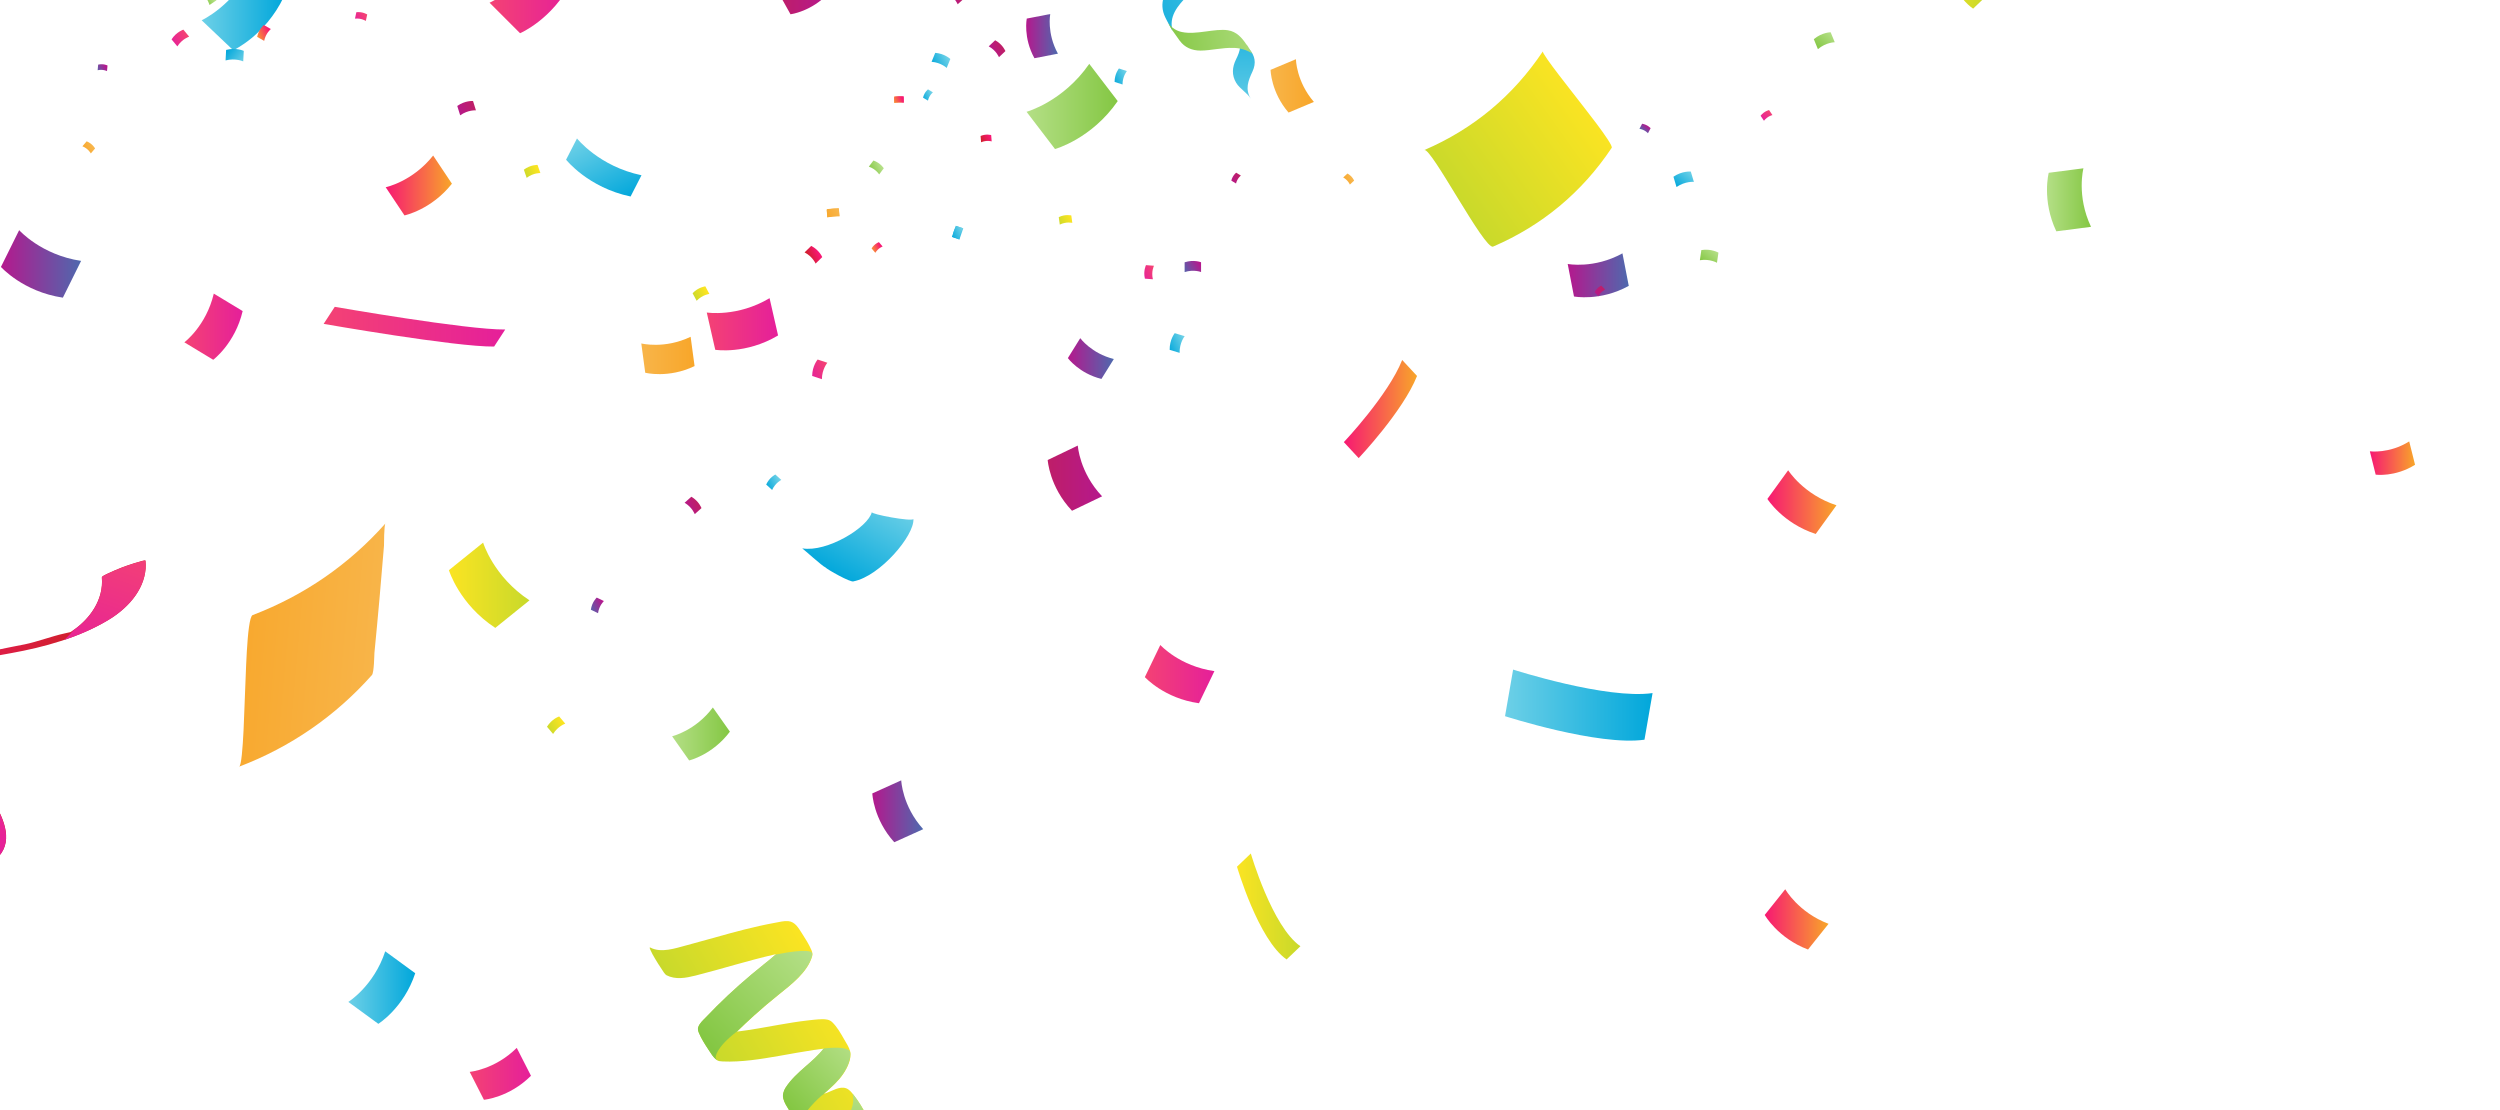 <svg width="304" height="135" viewBox="0 0 304 135" fill="none" xmlns="http://www.w3.org/2000/svg">
<path d="M156.687 13.688C154.539 11.197 154.502 8.494 154.502 8.494L157.583 7.199C157.583 7.199 157.621 9.902 159.768 12.393L156.687 13.688Z" fill="url(#paint0_linear_390_932)"/>
<path d="M133.935 46.078C131.209 45.4 129.852 43.544 129.852 43.544L131.358 41.121C131.358 41.121 132.715 42.983 135.442 43.656L133.935 46.078Z" fill="url(#paint1_linear_390_932)"/>
<path d="M94.613 40.791C90.685 43.133 86.975 42.535 86.975 42.535L85.942 38.001C85.942 38.001 89.652 38.599 93.58 36.257L94.613 40.791Z" fill="url(#paint2_linear_390_932)"/>
<path d="M76.679 23.895C71.519 22.818 68.836 19.418 68.836 19.418L70.162 16.833C70.162 16.833 72.845 20.233 78.005 21.311L76.679 23.895Z" fill="url(#paint3_linear_390_932)"/>
<path d="M54.955 22.338C52.44 25.521 49.184 26.193 49.184 26.193L46.9 22.768C46.9 22.768 50.156 22.096 52.67 18.913L54.955 22.338Z" fill="url(#paint4_linear_390_932)"/>
<path d="M60.084 42.142C55.397 42.198 39.355 39.383 39.355 39.383L40.706 37.31C40.706 37.31 56.748 40.118 61.435 40.069L60.084 42.142Z" fill="url(#paint5_linear_390_932)"/>
<path d="M125.787 7.08C124.399 4.57 124.853 2.26 124.853 2.26L127.71 1.706C127.71 1.706 127.262 4.016 128.644 6.526L125.787 7.08Z" fill="url(#paint6_linear_390_932)"/>
<path d="M69.496 -2.218C67.143 2.384 63.24 4.041 63.24 4.041L59.53 0.329C59.53 0.329 63.433 -1.327 65.786 -5.93L69.496 -2.218Z" fill="url(#paint7_linear_390_932)"/>
<path d="M60.227 76.352C55.833 73.468 54.588 69.333 54.588 69.333L58.746 65.982C58.746 65.982 59.991 70.111 64.385 73.001L60.227 76.352Z" fill="url(#paint8_linear_390_932)"/>
<path d="M84.46 44.515C81.273 46.047 78.46 45.325 78.46 45.325L77.981 41.763C77.981 41.763 80.794 42.479 83.981 40.953L84.46 44.515Z" fill="url(#paint9_linear_390_932)"/>
<path d="M100.794 -0.86C98.665 1.426 96.126 1.737 96.126 1.737L94.582 -1.034C94.582 -1.034 97.122 -1.352 99.251 -3.631L100.794 -0.86Z" fill="url(#paint10_linear_390_932)"/>
<path d="M34.5 -0.362C32.253 4.34 28.362 6.109 28.362 6.109L24.522 2.465C24.522 2.465 28.412 0.69 30.659 -4.005L34.5 -0.362Z" fill="url(#paint11_linear_390_932)"/>
<path d="M29.508 37.826C28.587 41.762 25.928 43.749 25.928 43.749L22.418 41.625C22.418 41.625 25.07 39.639 25.997 35.703L29.508 37.826Z" fill="url(#paint12_linear_390_932)"/>
<path d="M7.646 36.195C2.791 35.473 0.114 32.458 0.114 32.458L2.33 27.987C2.33 27.987 5.007 31.001 9.862 31.724L7.646 36.195Z" fill="url(#paint13_linear_390_932)"/>
<path d="M135.915 12.293C132.728 16.907 128.289 18.122 128.289 18.122L124.828 13.594C124.828 13.594 129.267 12.374 132.454 7.765L135.915 12.293Z" fill="url(#paint14_linear_390_932)"/>
<path d="M198.057 34.763C194.584 36.675 191.397 36.052 191.397 36.052L190.631 32.097C190.631 32.097 193.824 32.72 197.291 30.808L198.057 34.763Z" fill="url(#paint15_linear_390_932)"/>
<path d="M199.968 89.947C194.366 90.744 183.012 87.088 183.012 87.088L183.995 81.421C183.995 81.421 195.349 85.077 200.952 84.279L199.968 89.947Z" fill="url(#paint16_linear_390_932)"/>
<path d="M219.856 115.462C216.171 114.073 214.59 111.258 214.59 111.258L217.086 108.132C217.086 108.132 218.674 110.947 222.352 112.336L219.856 115.462Z" fill="url(#paint17_linear_390_932)"/>
<path d="M293.67 56.516C291.23 58.042 288.883 57.718 288.883 57.718L288.174 54.878C288.174 54.878 290.514 55.208 292.96 53.676L293.67 56.516Z" fill="url(#paint18_linear_390_932)"/>
<path d="M239.931 1.052C236.495 -1.315 233.899 -10.227 233.899 -10.227L235.58 -11.834C235.58 -11.834 238.176 -2.922 241.612 -0.555L239.931 1.052Z" fill="url(#paint19_linear_390_932)"/>
<path d="M88.756 88.969C86.633 91.802 83.801 92.469 83.801 92.469L81.728 89.529C81.728 89.529 84.56 88.869 86.683 86.029L88.756 88.969Z" fill="url(#paint20_linear_390_932)"/>
<path d="M156.45 116.67C153.014 114.303 150.418 105.391 150.418 105.391L152.099 103.785C152.099 103.785 154.695 112.697 158.131 115.063L156.45 116.67Z" fill="url(#paint21_linear_390_932)"/>
<path d="M172.311 45.717C170.612 50.008 165.215 55.706 165.215 55.706L163.41 53.763C163.41 53.763 168.807 48.065 170.506 43.774L172.311 45.717Z" fill="url(#paint22_linear_390_932)"/>
<path d="M130.356 62.109C127.605 59.213 127.399 55.937 127.399 55.937L131.059 54.181C131.059 54.181 131.265 57.457 134.016 60.353L130.356 62.109Z" fill="url(#paint23_linear_390_932)"/>
<path d="M220.796 64.93C216.763 63.622 214.914 60.67 214.914 60.67L217.441 57.183C217.441 57.183 219.29 60.135 223.317 61.442L220.79 64.93H220.796Z" fill="url(#paint24_linear_390_932)"/>
<path d="M250.047 28.13C248.254 24.337 249.125 21.012 249.125 21.012L253.346 20.464C253.346 20.464 252.474 23.796 254.267 27.582L250.047 28.13Z" fill="url(#paint25_linear_390_932)"/>
<path d="M145.793 85.513C141.567 84.933 139.214 82.336 139.214 82.336L141.094 78.432C141.094 78.432 143.447 81.022 147.673 81.608L145.793 85.513Z" fill="url(#paint26_linear_390_932)"/>
<path d="M108.743 102.415C106.191 99.6 106.073 96.48 106.073 96.48L109.59 94.892C109.59 94.892 109.708 98.012 112.26 100.827L108.743 102.415Z" fill="url(#paint27_linear_390_932)"/>
<path d="M64.566 130.813C61.914 133.466 58.845 133.734 58.845 133.734L57.115 130.34C57.115 130.34 60.177 130.072 62.835 127.419L64.566 130.813Z" fill="url(#paint28_linear_390_932)"/>
<path d="M50.492 118.345C49.103 122.574 46.004 124.498 46.004 124.498L42.356 121.833C42.356 121.833 45.456 119.908 46.844 115.68L50.492 118.345Z" fill="url(#paint29_linear_390_932)"/>
<path d="M103.795 70.69C106.994 70.067 111.196 65.135 111.071 63.111C110.897 63.46 105.824 62.526 106.017 62.264C105.587 64.12 100.558 67.197 97.551 66.68C97.675 66.748 100.053 68.897 100.365 68.99C100.551 69.227 103.44 70.865 103.795 70.697V70.69Z" fill="url(#paint30_linear_390_932)"/>
<path d="M195.984 17.985C196.258 17.574 192.162 12.498 191.857 12.075C191.583 11.689 187.431 6.52 187.612 6.246C184.001 11.651 179.165 15.681 173.195 18.247C174.029 17.885 180.528 30.434 181.561 29.986C187.531 27.42 192.367 23.391 195.978 17.985H195.984Z" fill="url(#paint31_linear_390_932)"/>
<path d="M29.078 93.228C35.334 90.843 40.775 87.088 45.225 82.087C45.493 81.788 45.512 79.59 45.53 79.39C45.748 77.217 45.941 75.05 46.14 72.876C46.333 70.703 46.52 68.529 46.694 66.356C46.694 66.293 46.694 63.852 46.869 63.653C42.418 68.66 36.977 72.409 30.721 74.794C29.987 75.075 29.875 83.233 29.806 84.005C29.744 84.69 29.607 93.029 29.078 93.228Z" fill="url(#paint32_linear_390_932)"/>
<path d="M10.541 17.182C11.263 17.481 11.562 18.053 11.562 18.053L11.045 18.658C11.045 18.658 10.752 18.085 10.024 17.786L10.541 17.182Z" fill="url(#paint33_linear_390_932)"/>
<path d="M11.935 7.859C12.589 7.709 13.074 7.965 13.074 7.965L13.012 8.644C13.012 8.644 12.527 8.395 11.873 8.538L11.935 7.859Z" fill="url(#paint34_linear_390_932)"/>
<path d="M20.862 4.788C21.447 3.873 22.299 3.605 22.299 3.605L23.003 4.458C23.003 4.458 22.15 4.726 21.565 5.641L20.862 4.788Z" fill="url(#paint35_linear_390_932)"/>
<path d="M27.497 6.071C28.711 5.747 29.645 6.19 29.645 6.19L29.576 7.466C29.576 7.466 28.642 7.03 27.429 7.348L27.497 6.071Z" fill="url(#paint36_linear_390_932)"/>
<path d="M31.27 4.484C31.462 3.537 32.085 3.045 32.085 3.045L32.938 3.531C32.938 3.531 32.315 4.023 32.122 4.969L31.27 4.484Z" fill="url(#paint37_linear_390_932)"/>
<path d="M43.333 1.482C44.117 1.401 44.653 1.762 44.653 1.762L44.485 2.547C44.485 2.547 43.949 2.185 43.165 2.266L43.333 1.482Z" fill="url(#paint38_linear_390_932)"/>
<path d="M55.602 12.884C56.561 12.206 57.52 12.28 57.52 12.28L57.874 13.42C57.874 13.42 56.916 13.339 55.957 14.024L55.602 12.884Z" fill="url(#paint39_linear_390_932)"/>
<path d="M63.695 20.638C64.516 20.015 65.363 20.053 65.363 20.053L65.711 21.043C65.711 21.043 64.865 20.999 64.043 21.628L63.701 20.638H63.695Z" fill="url(#paint40_linear_390_932)"/>
<path d="M220.56 4.764C221.549 3.929 222.608 3.923 222.608 3.923L223.106 5.137C223.106 5.137 222.047 5.137 221.058 5.978L220.56 4.764Z" fill="url(#paint41_linear_390_932)"/>
<path d="M214.086 14.074C214.534 13.507 215.119 13.383 215.119 13.383L215.53 13.993C215.53 13.993 214.945 14.111 214.497 14.684L214.086 14.074Z" fill="url(#paint42_linear_390_932)"/>
<path d="M199.682 15.045C200.354 15.164 200.715 15.587 200.715 15.587L200.391 16.204C200.391 16.204 200.03 15.774 199.358 15.662L199.682 15.045Z" fill="url(#paint43_linear_390_932)"/>
<path d="M203.491 21.491C204.549 20.762 205.601 20.862 205.601 20.862L205.975 22.114C205.975 22.114 204.923 22.014 203.865 22.743L203.491 21.491Z" fill="url(#paint44_linear_390_932)"/>
<path d="M206.884 30.409C208.092 30.21 208.963 30.721 208.963 30.721L208.782 31.954C208.782 31.954 207.917 31.443 206.703 31.642L206.884 30.409Z" fill="url(#paint45_linear_390_932)"/>
<path d="M193.893 35.541C194.204 34.943 194.708 34.731 194.708 34.731L195.187 35.217C195.187 35.217 194.677 35.429 194.372 36.027L193.893 35.541Z" fill="url(#paint46_linear_390_932)"/>
<path d="M98.759 45.717C98.771 44.484 99.425 43.718 99.425 43.718L100.608 44.111C100.608 44.111 99.954 44.877 99.942 46.11L98.759 45.717Z" fill="url(#paint47_linear_390_932)"/>
<path d="M93.169 58.92C93.567 58.042 94.283 57.7 94.283 57.7L95.005 58.36C95.005 58.36 94.289 58.702 93.891 59.581L93.169 58.92Z" fill="url(#paint48_linear_390_932)"/>
<path d="M84.068 60.402C85.002 60.95 85.301 61.785 85.301 61.785L84.479 62.52C84.479 62.52 84.18 61.685 83.247 61.137L84.068 60.402Z" fill="url(#paint49_linear_390_932)"/>
<path d="M71.849 74.141C71.98 73.194 72.565 72.665 72.565 72.665L73.436 73.088C73.436 73.088 72.851 73.612 72.721 74.564L71.849 74.141Z" fill="url(#paint50_linear_390_932)"/>
<path d="M66.514 88.371C67.112 87.406 67.996 87.12 67.996 87.12L68.737 87.998C68.737 87.998 67.853 88.29 67.255 89.249L66.514 88.371Z" fill="url(#paint51_linear_390_932)"/>
<path d="M142.233 42.541C142.208 41.302 142.849 40.511 142.849 40.511L144.057 40.878C144.057 40.878 143.416 41.669 143.441 42.908L142.233 42.541Z" fill="url(#paint52_linear_390_932)"/>
<path d="M139.22 33.884C138.996 32.95 139.351 32.24 139.351 32.24L140.322 32.315C140.322 32.315 139.967 33.019 140.191 33.959L139.22 33.884Z" fill="url(#paint53_linear_390_932)"/>
<path d="M144.051 31.897C145.159 31.53 146.049 31.891 146.049 31.891V33.081C146.049 33.081 145.165 32.726 144.051 33.087V31.897Z" fill="url(#paint54_linear_390_932)"/>
<path d="M149.728 21.964C149.883 21.323 150.319 20.999 150.319 20.999L150.892 21.348C150.892 21.348 150.456 21.672 150.3 22.313L149.728 21.964Z" fill="url(#paint55_linear_390_932)"/>
<path d="M163.852 21.099C164.456 21.435 164.661 21.964 164.661 21.964L164.144 22.444C164.144 22.444 163.939 21.915 163.335 21.578L163.852 21.099Z" fill="url(#paint56_linear_390_932)"/>
<path d="M121.013 4.894C121.94 5.405 122.258 6.214 122.258 6.214L121.473 6.955C121.473 6.955 121.156 6.146 120.228 5.635L121.013 4.894Z" fill="url(#paint57_linear_390_932)"/>
<path d="M135.535 9.957C135.535 8.955 136.064 8.326 136.064 8.326L137.029 8.643C137.029 8.643 136.5 9.272 136.5 10.275L135.535 9.957Z" fill="url(#paint58_linear_390_932)"/>
<path d="M116.07 -1.333C116.892 -0.86 117.166 -0.125 117.166 -0.125L116.45 0.522C116.45 0.522 116.182 -0.212 115.354 -0.686L116.07 -1.333Z" fill="url(#paint59_linear_390_932)"/>
<path d="M113.723 6.426C114.875 6.513 115.56 7.174 115.56 7.174L115.118 8.263C115.118 8.263 114.439 7.603 113.281 7.516L113.723 6.426Z" fill="url(#paint60_linear_390_932)"/>
<path d="M84.218 35.653C84.927 34.912 85.768 34.819 85.768 34.819L86.26 35.741C86.26 35.741 85.419 35.834 84.71 36.575L84.218 35.653Z" fill="url(#paint61_linear_390_932)"/>
<path d="M98.647 29.899C99.637 30.416 99.985 31.263 99.985 31.263L99.176 32.054C99.176 32.054 98.827 31.207 97.838 30.69L98.647 29.899Z" fill="url(#paint62_linear_390_932)"/>
<path d="M105.986 30.21C106.341 29.625 106.876 29.444 106.876 29.444L107.33 29.974C107.33 29.974 106.795 30.154 106.44 30.74L105.986 30.21Z" fill="url(#paint63_linear_390_932)"/>
<path d="M112.242 11.876C112.398 11.203 112.846 10.867 112.846 10.867L113.443 11.228C113.443 11.228 112.995 11.57 112.84 12.237L112.242 11.876Z" fill="url(#paint64_linear_390_932)"/>
<path d="M109.888 11.693L108.736 11.721L108.755 12.499L109.906 12.471L109.888 11.693Z" fill="url(#paint65_linear_390_932)"/>
<path d="M108.719 11.832C109.353 11.608 109.87 11.807 109.87 11.807L109.889 12.492C109.889 12.492 109.372 12.299 108.737 12.517L108.719 11.832Z" fill="url(#paint66_linear_390_932)"/>
<path d="M102 25.301L100.53 25.43L100.617 26.417L102.087 26.287L102 25.301Z" fill="url(#paint67_linear_390_932)"/>
<path d="M100.527 25.564C101.317 25.228 101.996 25.434 101.996 25.434L102.07 26.306C102.07 26.306 101.392 26.1 100.601 26.436L100.527 25.564Z" fill="url(#paint68_linear_390_932)"/>
<path d="M116.22 27.453L115.751 28.806L116.662 29.122L117.132 27.769L116.22 27.453Z" fill="url(#paint69_linear_390_932)"/>
<path d="M115.852 28.834C115.871 27.999 116.319 27.482 116.319 27.482L117.122 27.763C117.122 27.763 116.668 28.28 116.655 29.114L115.852 28.834Z" fill="url(#paint70_linear_390_932)"/>
<path d="M25.362 -1.377C26.146 -0.76 26.314 0.043 26.314 0.043L25.474 0.61C25.474 0.61 25.306 -0.194 24.522 -0.81L25.362 -1.377Z" fill="url(#paint71_linear_390_932)"/>
<path d="M106.21 19.517C107.081 19.816 107.467 20.464 107.467 20.464L106.907 21.211C106.907 21.211 106.521 20.563 105.65 20.264L106.21 19.517Z" fill="url(#paint72_linear_390_932)"/>
<path d="M119.239 16.534C119.936 16.241 120.527 16.428 120.527 16.428L120.589 17.194C120.589 17.194 119.998 17.007 119.301 17.3L119.239 16.534Z" fill="url(#paint73_linear_390_932)"/>
<path d="M128.744 26.405C129.553 26.012 130.269 26.199 130.269 26.199L130.393 27.102C130.393 27.102 129.677 26.922 128.868 27.308L128.744 26.405Z" fill="url(#paint74_linear_390_932)"/>
<path d="M-0.739 97.576C-2.419 94.767 -4.243 91.915 -5.389 88.832C-5.893 87.468 -6.073 86.029 -5.706 84.61C-5.357 83.271 -4.511 82.131 -3.509 81.203C-3.061 80.786 -2.563 80.412 -2.04 80.088C-1.735 80.02 -1.417 79.945 -1.044 79.87C-0.247 79.708 0.55 79.565 1.347 79.422C5.399 78.693 9.532 77.547 13.099 75.43C15.384 74.072 17.481 71.899 17.705 69.127C17.73 68.81 17.718 68.492 17.687 68.175C17.668 67.994 15.079 68.903 14.942 68.959C14.319 69.202 13.697 69.457 13.093 69.75C13.049 69.769 12.365 70.055 12.383 70.217C12.626 72.933 10.902 75.343 8.704 76.775C8.661 76.806 8.611 76.831 8.567 76.862C8.331 76.918 8.094 76.968 7.852 77.024C6.326 77.354 4.54 78.039 3.015 78.351C0.774 78.812 -1.162 79.067 -3.278 79.933C-4.996 80.636 -6.696 81.446 -8.159 82.598C-10.406 84.367 -11.682 86.989 -11.01 89.841C-10.655 91.348 -9.883 92.755 -9.173 94.119C-8.364 95.676 -7.499 97.208 -6.59 98.709C-5.351 100.746 -3.478 103.598 -5.258 105.89C-5.264 105.902 -5.277 105.909 -5.283 105.921C-6.783 106.027 -8.314 105.94 -9.814 105.89C-13.026 105.79 -16.251 105.647 -19.438 106.108C-21.529 106.413 -23.534 107.03 -25.501 107.783C-27.418 108.518 -29.448 109.353 -30.923 110.822C-33.176 113.07 -33.68 116.49 -33.718 119.529C-33.761 122.717 -33.382 125.956 -34.29 129.063C-35.131 131.947 -37.092 134.581 -39.644 136.163C-39.749 136.225 -39.855 136.288 -39.961 136.35C-39.918 136.325 -40.528 136.655 -40.16 136.636C-39.737 136.611 -39.283 136.437 -38.884 136.306C-37.67 135.908 -36.401 135.465 -35.286 134.824C-32.603 133.273 -30.512 130.932 -29.342 128.054C-28.134 125.065 -28.364 121.796 -28.408 118.638C-28.451 115.53 -28.234 112.08 -26.248 109.533C-25.874 109.06 -25.439 108.643 -24.959 108.275C-23.795 108.063 -22.613 107.97 -21.436 107.914C-18.218 107.764 -15 108.032 -11.781 108.045C-10.225 108.045 -8.731 107.877 -7.225 107.472C-5.756 107.079 -4.33 106.5 -2.942 105.89C-2.083 105.516 -1.212 105.08 -0.496 104.464C1.739 102.527 0.519 99.637 -0.732 97.545L-0.739 97.576Z" fill="url(#paint75_linear_390_932)"/>
<path d="M8.941 76.632C8.667 76.937 8.393 77.255 8.101 77.541C7.995 77.641 7.889 77.734 7.783 77.828C9.638 77.205 11.431 76.427 13.105 75.436C15.39 74.079 17.488 71.905 17.712 69.134C17.737 68.816 17.724 68.499 17.693 68.181C17.674 68 15.085 68.91 14.948 68.966C14.325 69.209 13.703 69.464 13.099 69.757C13.056 69.775 12.371 70.062 12.39 70.224C12.626 72.846 11.026 75.175 8.941 76.626V76.632Z" fill="url(#paint76_linear_390_932)"/>
<path d="M-0.739 97.576C-2.419 94.767 -4.243 91.915 -5.388 88.832C-5.893 87.468 -6.073 86.03 -5.706 84.61C-5.357 83.271 -4.511 82.131 -3.509 81.203C-3.141 80.861 -2.737 80.549 -2.32 80.269C-2.998 80.188 -3.683 80.25 -4.355 80.4C-5.7 80.998 -7.001 81.695 -8.165 82.605C-10.412 84.373 -11.688 86.995 -11.016 89.847C-10.661 91.355 -9.889 92.762 -9.179 94.126C-8.37 95.683 -7.505 97.215 -6.596 98.716C-5.426 100.64 -3.689 103.293 -5.003 105.516C-4.741 105.84 -4.573 106.251 -4.704 106.644C-4.112 106.413 -3.527 106.164 -2.948 105.915C-2.089 105.541 -1.218 105.105 -0.502 104.489C1.733 102.552 0.513 99.662 -0.739 97.57V97.576Z" fill="url(#paint77_linear_390_932)"/>
<path d="M146.516 -5.189C147.3 -3.358 145.65 -1.788 144.474 -0.599C143.142 0.74 142.09 2.048 142.6 3.804C142.326 3.25 142.046 2.833 141.704 2.123C140.845 0.367 141.66 -1.203 142.88 -2.523C144.044 -3.781 146.192 -5.45 145.345 -7.424C145.588 -6.858 146.204 -5.911 146.516 -5.182V-5.189Z" fill="url(#paint78_linear_390_932)"/>
<path d="M151.887 5.947C152.622 6.775 152.778 7.665 152.305 8.687C151.775 9.839 151.377 10.817 152.099 12.006C151.657 11.278 150.773 10.81 150.325 10.082C149.759 9.148 149.827 8.182 150.3 7.223C150.792 6.233 151.078 5.349 150.4 4.352L150.518 4.489L150.35 4.296C150.026 3.935 150.636 4.577 150.68 4.633C151.084 5.069 151.495 5.511 151.887 5.953V5.947Z" fill="url(#paint79_linear_390_932)"/>
<path d="M142.102 2.827C142.675 3.742 143.745 3.898 143.745 3.898C145.463 4.265 147.754 3.431 149.317 3.68C150.362 3.848 151.016 4.577 151.564 5.411C151.607 5.411 151.775 5.667 152.068 6.165C152.149 6.283 152.23 6.408 152.304 6.526C151.196 5.779 149.995 5.829 149.995 5.829C148.694 5.766 147.262 6.146 145.986 6.152C144.953 6.152 144.063 5.779 143.459 4.957C143.459 4.969 143.465 4.975 143.471 4.988L143.422 4.907C143.422 4.907 143.384 4.863 143.372 4.838C142.949 4.203 142.326 3.475 142.027 2.708C142.046 2.746 142.071 2.777 142.09 2.814L142.102 2.827Z" fill="url(#paint80_linear_390_932)"/>
<path d="M81.023 118.58C82.143 119.159 83.382 118.928 84.577 118.629C86.177 118.225 87.764 117.77 89.358 117.322C90.945 116.879 92.538 116.443 94.144 116.076C94.225 116.057 94.3 116.039 94.381 116.026C93.883 116.475 93.354 116.898 92.837 117.315C90.852 118.903 88.947 120.579 87.148 122.372C86.712 122.808 86.283 123.244 85.859 123.693C85.504 124.06 85.062 124.434 84.907 124.932C84.838 125.144 84.907 125.374 84.981 125.567C85.28 126.29 85.716 126.968 86.146 127.622C86.432 128.058 86.725 128.563 87.148 128.893C87.341 129.048 87.646 129.061 87.882 129.073C90.179 129.173 92.501 128.787 94.767 128.395C96.186 128.145 97.606 127.878 99.031 127.666C99.411 127.61 99.784 127.56 100.164 127.516C99.523 128.345 98.713 129.036 97.929 129.721C97.052 130.487 96.186 131.272 95.551 132.25C95.296 132.642 95.153 133.134 95.259 133.582C95.377 134.093 95.713 134.591 95.981 135.033C96.242 135.476 96.516 135.918 96.809 136.341C96.995 136.609 97.201 136.939 97.456 137.151C97.817 137.45 98.247 137.4 98.695 137.325C99.336 137.226 99.971 137.089 100.606 136.933C101.39 136.734 102.137 136.466 102.89 136.185C102.554 136.808 102.187 137.425 101.888 138.06C101.378 139.137 101.091 140.389 101.459 141.529C101.701 142.301 102.206 143.024 102.648 143.696C102.865 144.026 103.09 144.363 103.345 144.668C103.363 144.686 103.656 145.01 103.575 144.767C103.102 143.279 103.793 141.784 104.515 140.464C104.913 139.729 105.343 139.007 105.636 138.222C105.928 137.443 105.872 136.765 105.567 136.055C105.567 135.999 105.505 135.874 105.393 135.687C104.932 134.79 104.403 133.906 103.774 133.115C103.525 132.804 103.264 132.461 102.859 132.324C102.1 132.069 101.216 132.642 100.512 132.897C100.407 132.935 100.301 132.972 100.189 133.009C100.643 132.611 101.104 132.212 101.527 131.789C102.255 131.054 102.89 130.213 103.233 129.235C103.382 128.806 103.488 128.307 103.382 127.865C103.258 127.342 102.915 126.856 102.66 126.402C102.249 125.685 101.795 124.863 101.185 124.284C100.855 123.973 100.394 123.923 99.946 123.935C99.355 123.948 98.757 124.023 98.172 124.091C97.02 124.222 95.875 124.415 94.73 124.614C93.03 124.913 91.331 125.237 89.619 125.443C90.31 124.77 91.013 124.11 91.729 123.462C92.682 122.603 93.659 121.774 94.661 120.971C95.501 120.298 96.348 119.632 97.101 118.866C97.817 118.137 98.483 117.253 98.763 116.269C98.832 116.026 98.776 115.783 98.682 115.559C98.377 114.837 97.942 114.152 97.518 113.498C97.095 112.85 96.703 112.097 95.856 112.009C95.333 111.96 94.761 112.121 94.25 112.209C93.615 112.321 92.98 112.458 92.346 112.595C91.125 112.863 89.918 113.18 88.71 113.504C86.974 113.977 85.243 114.482 83.5 114.943C82.137 115.304 80.419 115.92 79.093 115.229C78.906 115.129 79.055 115.422 79.074 115.478C79.23 115.846 79.429 116.201 79.635 116.543C79.896 116.985 80.17 117.427 80.462 117.851C80.593 118.038 80.817 118.461 81.041 118.58H81.023Z" fill="url(#paint81_linear_390_932)"/>
<path d="M103.749 133.096C103.718 133.059 103.687 133.022 103.662 132.984C104.098 134.529 102.872 136.161 102.872 136.161C102.535 136.783 102.168 137.4 101.869 138.035C101.359 139.112 101.073 140.364 101.44 141.504C101.683 142.276 102.187 142.999 102.629 143.671C102.847 144.001 103.071 144.338 103.326 144.643C103.345 144.661 103.637 144.985 103.556 144.742C103.083 143.254 103.774 141.759 104.496 140.439C104.895 139.704 105.324 138.982 105.617 138.197C105.909 137.419 105.853 136.74 105.548 136.03C105.548 135.974 105.486 135.849 105.374 135.662C104.913 134.766 104.384 133.881 103.756 133.09L103.749 133.096Z" fill="url(#paint82_linear_390_932)"/>
<path d="M99.012 127.653C99.392 127.597 99.766 127.547 100.145 127.504C99.504 128.332 98.695 129.023 97.91 129.708C97.033 130.474 96.168 131.259 95.533 132.237C95.277 132.629 95.134 133.121 95.24 133.57C95.358 134.08 95.694 134.579 95.962 135.021C96.224 135.463 96.497 135.905 96.79 136.329C96.933 136.534 97.083 136.771 97.263 136.97C97.263 135.513 99.853 133.271 99.853 133.271L100.301 132.953C100.257 132.972 100.207 132.984 100.164 133.003C100.618 132.604 101.079 132.206 101.502 131.782C102.23 131.047 102.865 130.207 103.208 129.229C103.357 128.799 103.463 128.301 103.357 127.859C103.357 127.859 103.096 126.968 99.019 127.666L99.012 127.653Z" fill="url(#paint83_linear_390_932)"/>
<path d="M94.331 116.057C93.846 116.493 93.335 116.904 92.825 117.309C90.839 118.897 88.934 120.572 87.135 122.366C86.7 122.802 86.27 123.238 85.847 123.686C85.492 124.054 85.05 124.427 84.894 124.926C84.826 125.137 84.894 125.368 84.969 125.561C85.268 126.283 85.704 126.962 86.133 127.616C86.419 128.052 86.712 128.556 87.135 128.886C87.135 128.886 87.148 128.893 87.154 128.899L87.023 128.606C87.023 128.606 86.936 127.473 89.594 125.442C90.285 124.77 90.989 124.11 91.704 123.462C92.657 122.603 93.634 121.774 94.636 120.971C95.477 120.298 96.323 119.632 97.076 118.866C97.792 118.137 98.458 117.253 98.738 116.269C98.776 116.138 98.776 116.001 98.751 115.877C98.707 115.752 98.29 115.285 94.331 116.07V116.057Z" fill="url(#paint84_linear_390_932)"/>
<defs>
<linearGradient id="paint0_linear_390_932" x1="154.502" y1="10.443" x2="159.768" y2="10.443" gradientUnits="userSpaceOnUse">
<stop stop-color="#F8B54A"/>
<stop offset="1" stop-color="#F8A629"/>
</linearGradient>
<linearGradient id="paint1_linear_390_932" x1="129.852" y1="43.6" x2="135.435" y2="43.6" gradientUnits="userSpaceOnUse">
<stop stop-color="#B5188D"/>
<stop offset="1" stop-color="#4E69AE"/>
</linearGradient>
<linearGradient id="paint2_linear_390_932" x1="85.936" y1="39.434" x2="94.613" y2="39.434" gradientUnits="userSpaceOnUse">
<stop stop-color="#F44274"/>
<stop offset="1" stop-color="#E51F9A"/>
</linearGradient>
<linearGradient id="paint3_linear_390_932" x1="71.426" y1="16.378" x2="75.61" y2="24.625" gradientUnits="userSpaceOnUse">
<stop stop-color="#6DD0E7"/>
<stop offset="1" stop-color="#01A7DB"/>
</linearGradient>
<linearGradient id="paint4_linear_390_932" x1="46.9" y1="22.55" x2="54.955" y2="22.55" gradientUnits="userSpaceOnUse">
<stop stop-color="#F71873"/>
<stop offset="1" stop-color="#F8A629"/>
</linearGradient>
<linearGradient id="paint5_linear_390_932" x1="39.349" y1="39.726" x2="61.435" y2="39.726" gradientUnits="userSpaceOnUse">
<stop stop-color="#F44274"/>
<stop offset="1" stop-color="#E51F9A"/>
</linearGradient>
<linearGradient id="paint6_linear_390_932" x1="124.785" y1="4.396" x2="128.644" y2="4.396" gradientUnits="userSpaceOnUse">
<stop stop-color="#B5188D"/>
<stop offset="1" stop-color="#4E69AE"/>
</linearGradient>
<linearGradient id="paint7_linear_390_932" x1="59.53" y1="-0.941" x2="69.496" y2="-0.941" gradientUnits="userSpaceOnUse">
<stop stop-color="#F44274"/>
<stop offset="1" stop-color="#E51F9A"/>
</linearGradient>
<linearGradient id="paint8_linear_390_932" x1="54.588" y1="71.17" x2="64.392" y2="71.17" gradientUnits="userSpaceOnUse">
<stop stop-color="#FBE422"/>
<stop offset="1" stop-color="#C8D92B"/>
</linearGradient>
<linearGradient id="paint9_linear_390_932" x1="77.981" y1="43.226" x2="84.46" y2="43.226" gradientUnits="userSpaceOnUse">
<stop stop-color="#F8B54A"/>
<stop offset="1" stop-color="#F8A629"/>
</linearGradient>
<linearGradient id="paint10_linear_390_932" x1="94.582" y1="-0.941" x2="100.794" y2="-0.941" gradientUnits="userSpaceOnUse">
<stop stop-color="#BE1E68"/>
<stop offset="1" stop-color="#B5188D"/>
</linearGradient>
<linearGradient id="paint11_linear_390_932" x1="24.522" y1="1.052" x2="34.5" y2="1.052" gradientUnits="userSpaceOnUse">
<stop stop-color="#6DD0E7"/>
<stop offset="1" stop-color="#01A7DB"/>
</linearGradient>
<linearGradient id="paint12_linear_390_932" x1="22.418" y1="39.726" x2="29.508" y2="39.726" gradientUnits="userSpaceOnUse">
<stop stop-color="#F44274"/>
<stop offset="1" stop-color="#E51F9A"/>
</linearGradient>
<linearGradient id="paint13_linear_390_932" x1="0.12" y1="32.091" x2="9.862" y2="32.091" gradientUnits="userSpaceOnUse">
<stop stop-color="#B5188D"/>
<stop offset="1" stop-color="#4E69AE"/>
</linearGradient>
<linearGradient id="paint14_linear_390_932" x1="124.835" y1="12.947" x2="135.915" y2="12.947" gradientUnits="userSpaceOnUse">
<stop stop-color="#B4DF86"/>
<stop offset="1" stop-color="#84C743"/>
</linearGradient>
<linearGradient id="paint15_linear_390_932" x1="190.631" y1="33.474" x2="198.057" y2="33.474" gradientUnits="userSpaceOnUse">
<stop stop-color="#B5188D"/>
<stop offset="1" stop-color="#4E69AE"/>
</linearGradient>
<linearGradient id="paint16_linear_390_932" x1="183.012" y1="85.743" x2="200.952" y2="85.743" gradientUnits="userSpaceOnUse">
<stop stop-color="#6DD0E7"/>
<stop offset="1" stop-color="#01A7DB"/>
</linearGradient>
<linearGradient id="paint17_linear_390_932" x1="214.584" y1="111.8" x2="222.346" y2="111.8" gradientUnits="userSpaceOnUse">
<stop stop-color="#F71873"/>
<stop offset="1" stop-color="#F8A629"/>
</linearGradient>
<linearGradient id="paint18_linear_390_932" x1="288.174" y1="55.713" x2="293.67" y2="55.713" gradientUnits="userSpaceOnUse">
<stop stop-color="#F71873"/>
<stop offset="1" stop-color="#F8A629"/>
</linearGradient>
<linearGradient id="paint19_linear_390_932" x1="233.899" y1="-5.388" x2="241.612" y2="-5.388" gradientUnits="userSpaceOnUse">
<stop stop-color="#FBE422"/>
<stop offset="1" stop-color="#C8D92B"/>
</linearGradient>
<linearGradient id="paint20_linear_390_932" x1="81.722" y1="89.249" x2="88.756" y2="89.249" gradientUnits="userSpaceOnUse">
<stop stop-color="#B4DF86"/>
<stop offset="1" stop-color="#84C743"/>
</linearGradient>
<linearGradient id="paint21_linear_390_932" x1="150.412" y1="110.23" x2="158.125" y2="110.23" gradientUnits="userSpaceOnUse">
<stop stop-color="#FBE422"/>
<stop offset="1" stop-color="#C8D92B"/>
</linearGradient>
<linearGradient id="paint22_linear_390_932" x1="163.41" y1="49.74" x2="172.311" y2="49.74" gradientUnits="userSpaceOnUse">
<stop stop-color="#F71873"/>
<stop offset="1" stop-color="#F8A629"/>
</linearGradient>
<linearGradient id="paint23_linear_390_932" x1="127.399" y1="58.142" x2="134.022" y2="58.142" gradientUnits="userSpaceOnUse">
<stop stop-color="#BE1E68"/>
<stop offset="1" stop-color="#B5188D"/>
</linearGradient>
<linearGradient id="paint24_linear_390_932" x1="214.92" y1="61.056" x2="223.324" y2="61.056" gradientUnits="userSpaceOnUse">
<stop stop-color="#F71873"/>
<stop offset="1" stop-color="#F8A629"/>
</linearGradient>
<linearGradient id="paint25_linear_390_932" x1="248.914" y1="24.294" x2="254.267" y2="24.294" gradientUnits="userSpaceOnUse">
<stop stop-color="#B4DF86"/>
<stop offset="1" stop-color="#84C743"/>
</linearGradient>
<linearGradient id="paint26_linear_390_932" x1="139.214" y1="81.975" x2="147.68" y2="81.975" gradientUnits="userSpaceOnUse">
<stop stop-color="#F44274"/>
<stop offset="1" stop-color="#E51F9A"/>
</linearGradient>
<linearGradient id="paint27_linear_390_932" x1="106.067" y1="98.653" x2="112.26" y2="98.653" gradientUnits="userSpaceOnUse">
<stop stop-color="#B5188D"/>
<stop offset="1" stop-color="#4E69AE"/>
</linearGradient>
<linearGradient id="paint28_linear_390_932" x1="57.121" y1="130.576" x2="64.566" y2="130.576" gradientUnits="userSpaceOnUse">
<stop stop-color="#F44274"/>
<stop offset="1" stop-color="#E51F9A"/>
</linearGradient>
<linearGradient id="paint29_linear_390_932" x1="42.356" y1="120.089" x2="50.492" y2="120.089" gradientUnits="userSpaceOnUse">
<stop stop-color="#6DD0E7"/>
<stop offset="1" stop-color="#01A7DB"/>
</linearGradient>
<linearGradient id="paint30_linear_390_932" x1="107.28" y1="60.097" x2="101.599" y2="70.059" gradientUnits="userSpaceOnUse">
<stop stop-color="#6DD0E7"/>
<stop offset="1" stop-color="#01A7DB"/>
</linearGradient>
<linearGradient id="paint31_linear_390_932" x1="192.94" y1="12.574" x2="176.501" y2="24.285" gradientUnits="userSpaceOnUse">
<stop stop-color="#FBE422"/>
<stop offset="1" stop-color="#C8D92B"/>
</linearGradient>
<linearGradient id="paint32_linear_390_932" x1="46.521" y1="79.268" x2="26.016" y2="77.443" gradientUnits="userSpaceOnUse">
<stop stop-color="#F8B54A"/>
<stop offset="1" stop-color="#F8A629"/>
</linearGradient>
<linearGradient id="paint33_linear_390_932" x1="11.227" y1="17.857" x2="10.108" y2="18.417" gradientUnits="userSpaceOnUse">
<stop stop-color="#F8B54A"/>
<stop offset="1" stop-color="#F8A629"/>
</linearGradient>
<linearGradient id="paint34_linear_390_932" x1="12.938" y1="8.166" x2="11.747" y2="8.762" gradientUnits="userSpaceOnUse">
<stop stop-color="#B5188D"/>
<stop offset="1" stop-color="#4E69AE"/>
</linearGradient>
<linearGradient id="paint35_linear_390_932" x1="22.728" y1="4.371" x2="20.885" y2="5.294" gradientUnits="userSpaceOnUse">
<stop stop-color="#F44274"/>
<stop offset="1" stop-color="#E51F9A"/>
</linearGradient>
<linearGradient id="paint36_linear_390_932" x1="29.689" y1="7.438" x2="27.682" y2="5.954" gradientUnits="userSpaceOnUse">
<stop stop-color="#6DD0E7"/>
<stop offset="1" stop-color="#01A7DB"/>
</linearGradient>
<linearGradient id="paint37_linear_390_932" x1="32.835" y1="3.796" x2="31.121" y2="4.655" gradientUnits="userSpaceOnUse">
<stop stop-color="#F71873"/>
<stop offset="1" stop-color="#F8A629"/>
</linearGradient>
<linearGradient id="paint38_linear_390_932" x1="44.475" y1="1.874" x2="43.089" y2="2.568" gradientUnits="userSpaceOnUse">
<stop stop-color="#F44274"/>
<stop offset="1" stop-color="#E51F9A"/>
</linearGradient>
<linearGradient id="paint39_linear_390_932" x1="57.575" y1="12.86" x2="55.633" y2="13.833" gradientUnits="userSpaceOnUse">
<stop stop-color="#BE1E68"/>
<stop offset="1" stop-color="#B5188D"/>
</linearGradient>
<linearGradient id="paint40_linear_390_932" x1="65.411" y1="20.606" x2="63.719" y2="21.454" gradientUnits="userSpaceOnUse">
<stop stop-color="#FBE422"/>
<stop offset="1" stop-color="#C8D92B"/>
</linearGradient>
<linearGradient id="paint41_linear_390_932" x1="222.581" y1="3.948" x2="220.972" y2="5.954" gradientUnits="userSpaceOnUse">
<stop stop-color="#B4DF86"/>
<stop offset="1" stop-color="#84C743"/>
</linearGradient>
<linearGradient id="paint42_linear_390_932" x1="215.186" y1="13.485" x2="214.305" y2="14.583" gradientUnits="userSpaceOnUse">
<stop stop-color="#F44274"/>
<stop offset="1" stop-color="#E51F9A"/>
</linearGradient>
<linearGradient id="paint43_linear_390_932" x1="200.272" y1="15.26" x2="199.699" y2="15.974" gradientUnits="userSpaceOnUse">
<stop stop-color="#B5188D"/>
<stop offset="1" stop-color="#4E69AE"/>
</linearGradient>
<linearGradient id="paint44_linear_390_932" x1="205.47" y1="20.81" x2="203.877" y2="22.797" gradientUnits="userSpaceOnUse">
<stop stop-color="#6DD0E7"/>
<stop offset="1" stop-color="#01A7DB"/>
</linearGradient>
<linearGradient id="paint45_linear_390_932" x1="208.441" y1="30.345" x2="207.104" y2="32.011" gradientUnits="userSpaceOnUse">
<stop stop-color="#B4DF86"/>
<stop offset="1" stop-color="#84C743"/>
</linearGradient>
<linearGradient id="paint46_linear_390_932" x1="194.841" y1="34.891" x2="194.082" y2="35.838" gradientUnits="userSpaceOnUse">
<stop stop-color="#BE1E68"/>
<stop offset="1" stop-color="#B5188D"/>
</linearGradient>
<linearGradient id="paint47_linear_390_932" x1="100.621" y1="44.594" x2="98.501" y2="45.657" gradientUnits="userSpaceOnUse">
<stop stop-color="#F44274"/>
<stop offset="1" stop-color="#E51F9A"/>
</linearGradient>
<linearGradient id="paint48_linear_390_932" x1="94.817" y1="58.428" x2="93.124" y2="59.276" gradientUnits="userSpaceOnUse">
<stop stop-color="#6DD0E7"/>
<stop offset="1" stop-color="#01A7DB"/>
</linearGradient>
<linearGradient id="paint49_linear_390_932" x1="84.848" y1="61.323" x2="83.462" y2="62.017" gradientUnits="userSpaceOnUse">
<stop stop-color="#BE1E68"/>
<stop offset="1" stop-color="#B5188D"/>
</linearGradient>
<linearGradient id="paint50_linear_390_932" x1="73.368" y1="73.405" x2="71.676" y2="74.253" gradientUnits="userSpaceOnUse">
<stop stop-color="#B5188D"/>
<stop offset="1" stop-color="#4E69AE"/>
</linearGradient>
<linearGradient id="paint51_linear_390_932" x1="68.468" y1="87.907" x2="66.542" y2="88.871" gradientUnits="userSpaceOnUse">
<stop stop-color="#FBE422"/>
<stop offset="1" stop-color="#C8D92B"/>
</linearGradient>
<linearGradient id="paint52_linear_390_932" x1="144.085" y1="41.386" x2="141.959" y2="42.451" gradientUnits="userSpaceOnUse">
<stop stop-color="#6DD0E7"/>
<stop offset="1" stop-color="#01A7DB"/>
</linearGradient>
<linearGradient id="paint53_linear_390_932" x1="140.408" y1="32.934" x2="138.9" y2="33.689" gradientUnits="userSpaceOnUse">
<stop stop-color="#F44274"/>
<stop offset="1" stop-color="#E51F9A"/>
</linearGradient>
<linearGradient id="paint54_linear_390_932" x1="145.967" y1="32.173" x2="143.89" y2="33.213" gradientUnits="userSpaceOnUse">
<stop stop-color="#B5188D"/>
<stop offset="1" stop-color="#4E69AE"/>
</linearGradient>
<linearGradient id="paint55_linear_390_932" x1="150.778" y1="21.569" x2="149.604" y2="22.157" gradientUnits="userSpaceOnUse">
<stop stop-color="#BE1E68"/>
<stop offset="1" stop-color="#B5188D"/>
</linearGradient>
<linearGradient id="paint56_linear_390_932" x1="164.335" y1="21.75" x2="163.428" y2="22.205" gradientUnits="userSpaceOnUse">
<stop stop-color="#F8B54A"/>
<stop offset="1" stop-color="#F8A629"/>
</linearGradient>
<linearGradient id="paint57_linear_390_932" x1="121.822" y1="5.785" x2="120.431" y2="6.482" gradientUnits="userSpaceOnUse">
<stop stop-color="#BE1E68"/>
<stop offset="1" stop-color="#B5188D"/>
</linearGradient>
<linearGradient id="paint58_linear_390_932" x1="137.025" y1="9.071" x2="135.3" y2="9.936" gradientUnits="userSpaceOnUse">
<stop stop-color="#6DD0E7"/>
<stop offset="1" stop-color="#01A7DB"/>
</linearGradient>
<linearGradient id="paint59_linear_390_932" x1="116.755" y1="-0.507" x2="115.525" y2="0.109" gradientUnits="userSpaceOnUse">
<stop stop-color="#BE1E68"/>
<stop offset="1" stop-color="#B5188D"/>
</linearGradient>
<linearGradient id="paint60_linear_390_932" x1="115.27" y1="7.064" x2="113.316" y2="8.043" gradientUnits="userSpaceOnUse">
<stop stop-color="#6DD0E7"/>
<stop offset="1" stop-color="#01A7DB"/>
</linearGradient>
<linearGradient id="paint61_linear_390_932" x1="85.886" y1="35.459" x2="84.289" y2="36.26" gradientUnits="userSpaceOnUse">
<stop stop-color="#FBE422"/>
<stop offset="1" stop-color="#C8D92B"/>
</linearGradient>
<linearGradient id="paint62_linear_390_932" x1="99.531" y1="30.812" x2="98.045" y2="31.556" gradientUnits="userSpaceOnUse">
<stop stop-color="#F71873"/>
<stop offset="1" stop-color="#C6211B"/>
</linearGradient>
<linearGradient id="paint63_linear_390_932" x1="107.119" y1="30.003" x2="105.95" y2="30.588" gradientUnits="userSpaceOnUse">
<stop stop-color="#F71873"/>
<stop offset="1" stop-color="#F8A629"/>
</linearGradient>
<linearGradient id="paint64_linear_390_932" x1="113.331" y1="11.45" x2="112.112" y2="12.061" gradientUnits="userSpaceOnUse">
<stop stop-color="#6DD0E7"/>
<stop offset="1" stop-color="#01A7DB"/>
</linearGradient>
<linearGradient id="paint65_linear_390_932" x1="109.837" y1="11.718" x2="108.612" y2="12.331" gradientUnits="userSpaceOnUse">
<stop stop-color="#F71873"/>
<stop offset="1" stop-color="#F8A629"/>
</linearGradient>
<linearGradient id="paint66_linear_390_932" x1="109.777" y1="12.069" x2="108.586" y2="12.666" gradientUnits="userSpaceOnUse">
<stop stop-color="#F71873"/>
<stop offset="1" stop-color="#F8A629"/>
</linearGradient>
<linearGradient id="paint67_linear_390_932" x1="101.985" y1="25.464" x2="100.432" y2="26.242" gradientUnits="userSpaceOnUse">
<stop stop-color="#F8B54A"/>
<stop offset="1" stop-color="#F8A629"/>
</linearGradient>
<linearGradient id="paint68_linear_390_932" x1="101.937" y1="25.76" x2="100.423" y2="26.519" gradientUnits="userSpaceOnUse">
<stop stop-color="#F8B54A"/>
<stop offset="1" stop-color="#F8A629"/>
</linearGradient>
<linearGradient id="paint69_linear_390_932" x1="117.124" y1="27.641" x2="115.604" y2="28.402" gradientUnits="userSpaceOnUse">
<stop stop-color="#6DD0E7"/>
<stop offset="1" stop-color="#01A7DB"/>
</linearGradient>
<linearGradient id="paint70_linear_390_932" x1="117.091" y1="28.143" x2="115.644" y2="28.869" gradientUnits="userSpaceOnUse">
<stop stop-color="#6DD0E7"/>
<stop offset="1" stop-color="#01A7DB"/>
</linearGradient>
<linearGradient id="paint71_linear_390_932" x1="25.886" y1="-0.473" x2="24.744" y2="0.099" gradientUnits="userSpaceOnUse">
<stop stop-color="#B4DF86"/>
<stop offset="1" stop-color="#84C743"/>
</linearGradient>
<linearGradient id="paint72_linear_390_932" x1="107.121" y1="20.235" x2="105.746" y2="20.924" gradientUnits="userSpaceOnUse">
<stop stop-color="#B4DF86"/>
<stop offset="1" stop-color="#84C743"/>
</linearGradient>
<linearGradient id="paint73_linear_390_932" x1="120.457" y1="16.738" x2="119.122" y2="17.407" gradientUnits="userSpaceOnUse">
<stop stop-color="#F71873"/>
<stop offset="1" stop-color="#C6211B"/>
</linearGradient>
<linearGradient id="paint74_linear_390_932" x1="130.23" y1="26.571" x2="128.66" y2="27.357" gradientUnits="userSpaceOnUse">
<stop stop-color="#FBE422"/>
<stop offset="1" stop-color="#C8D92B"/>
</linearGradient>
<linearGradient id="paint75_linear_390_932" x1="-23.322" y1="95.945" x2="-1.81" y2="107.469" gradientUnits="userSpaceOnUse">
<stop stop-color="#F71873"/>
<stop offset="1" stop-color="#C6211B"/>
</linearGradient>
<linearGradient id="paint76_linear_390_932" x1="15.636" y1="65.714" x2="10.079" y2="81.191" gradientUnits="userSpaceOnUse">
<stop stop-color="#F44274"/>
<stop offset="1" stop-color="#E51F9A"/>
</linearGradient>
<linearGradient id="paint77_linear_390_932" x1="-6.876" y1="80.804" x2="-4.146" y2="104.333" gradientUnits="userSpaceOnUse">
<stop stop-color="#F44274"/>
<stop offset="1" stop-color="#E51F9A"/>
</linearGradient>
<linearGradient id="paint78_linear_390_932" x1="155.053" y1="-6.52" x2="135.047" y2="2.329" gradientUnits="userSpaceOnUse">
<stop stop-color="#6DD0E7"/>
<stop offset="1" stop-color="#01A7DB"/>
</linearGradient>
<linearGradient id="paint79_linear_390_932" x1="151.196" y1="14.201" x2="151.58" y2="-0.522" gradientUnits="userSpaceOnUse">
<stop stop-color="#6DD0E7"/>
<stop offset="1" stop-color="#01A7DB"/>
</linearGradient>
<linearGradient id="paint80_linear_390_932" x1="154.655" y1="3.585" x2="141.542" y2="5.718" gradientUnits="userSpaceOnUse">
<stop stop-color="#B4DF86"/>
<stop offset="1" stop-color="#84C743"/>
</linearGradient>
<linearGradient id="paint81_linear_390_932" x1="102.986" y1="122.826" x2="88.339" y2="131.521" gradientUnits="userSpaceOnUse">
<stop stop-color="#FBE422"/>
<stop offset="1" stop-color="#C8D92B"/>
</linearGradient>
<linearGradient id="paint82_linear_390_932" x1="104.06" y1="132.915" x2="102.736" y2="143.784" gradientUnits="userSpaceOnUse">
<stop stop-color="#B4DF86"/>
<stop offset="1" stop-color="#84C743"/>
</linearGradient>
<linearGradient id="paint83_linear_390_932" x1="103.471" y1="127.021" x2="95.67" y2="134.309" gradientUnits="userSpaceOnUse">
<stop stop-color="#B4DF86"/>
<stop offset="1" stop-color="#84C743"/>
</linearGradient>
<linearGradient id="paint84_linear_390_932" x1="97.685" y1="115.154" x2="85.785" y2="126.613" gradientUnits="userSpaceOnUse">
<stop stop-color="#B4DF86"/>
<stop offset="1" stop-color="#84C743"/>
</linearGradient>
</defs>
</svg>

